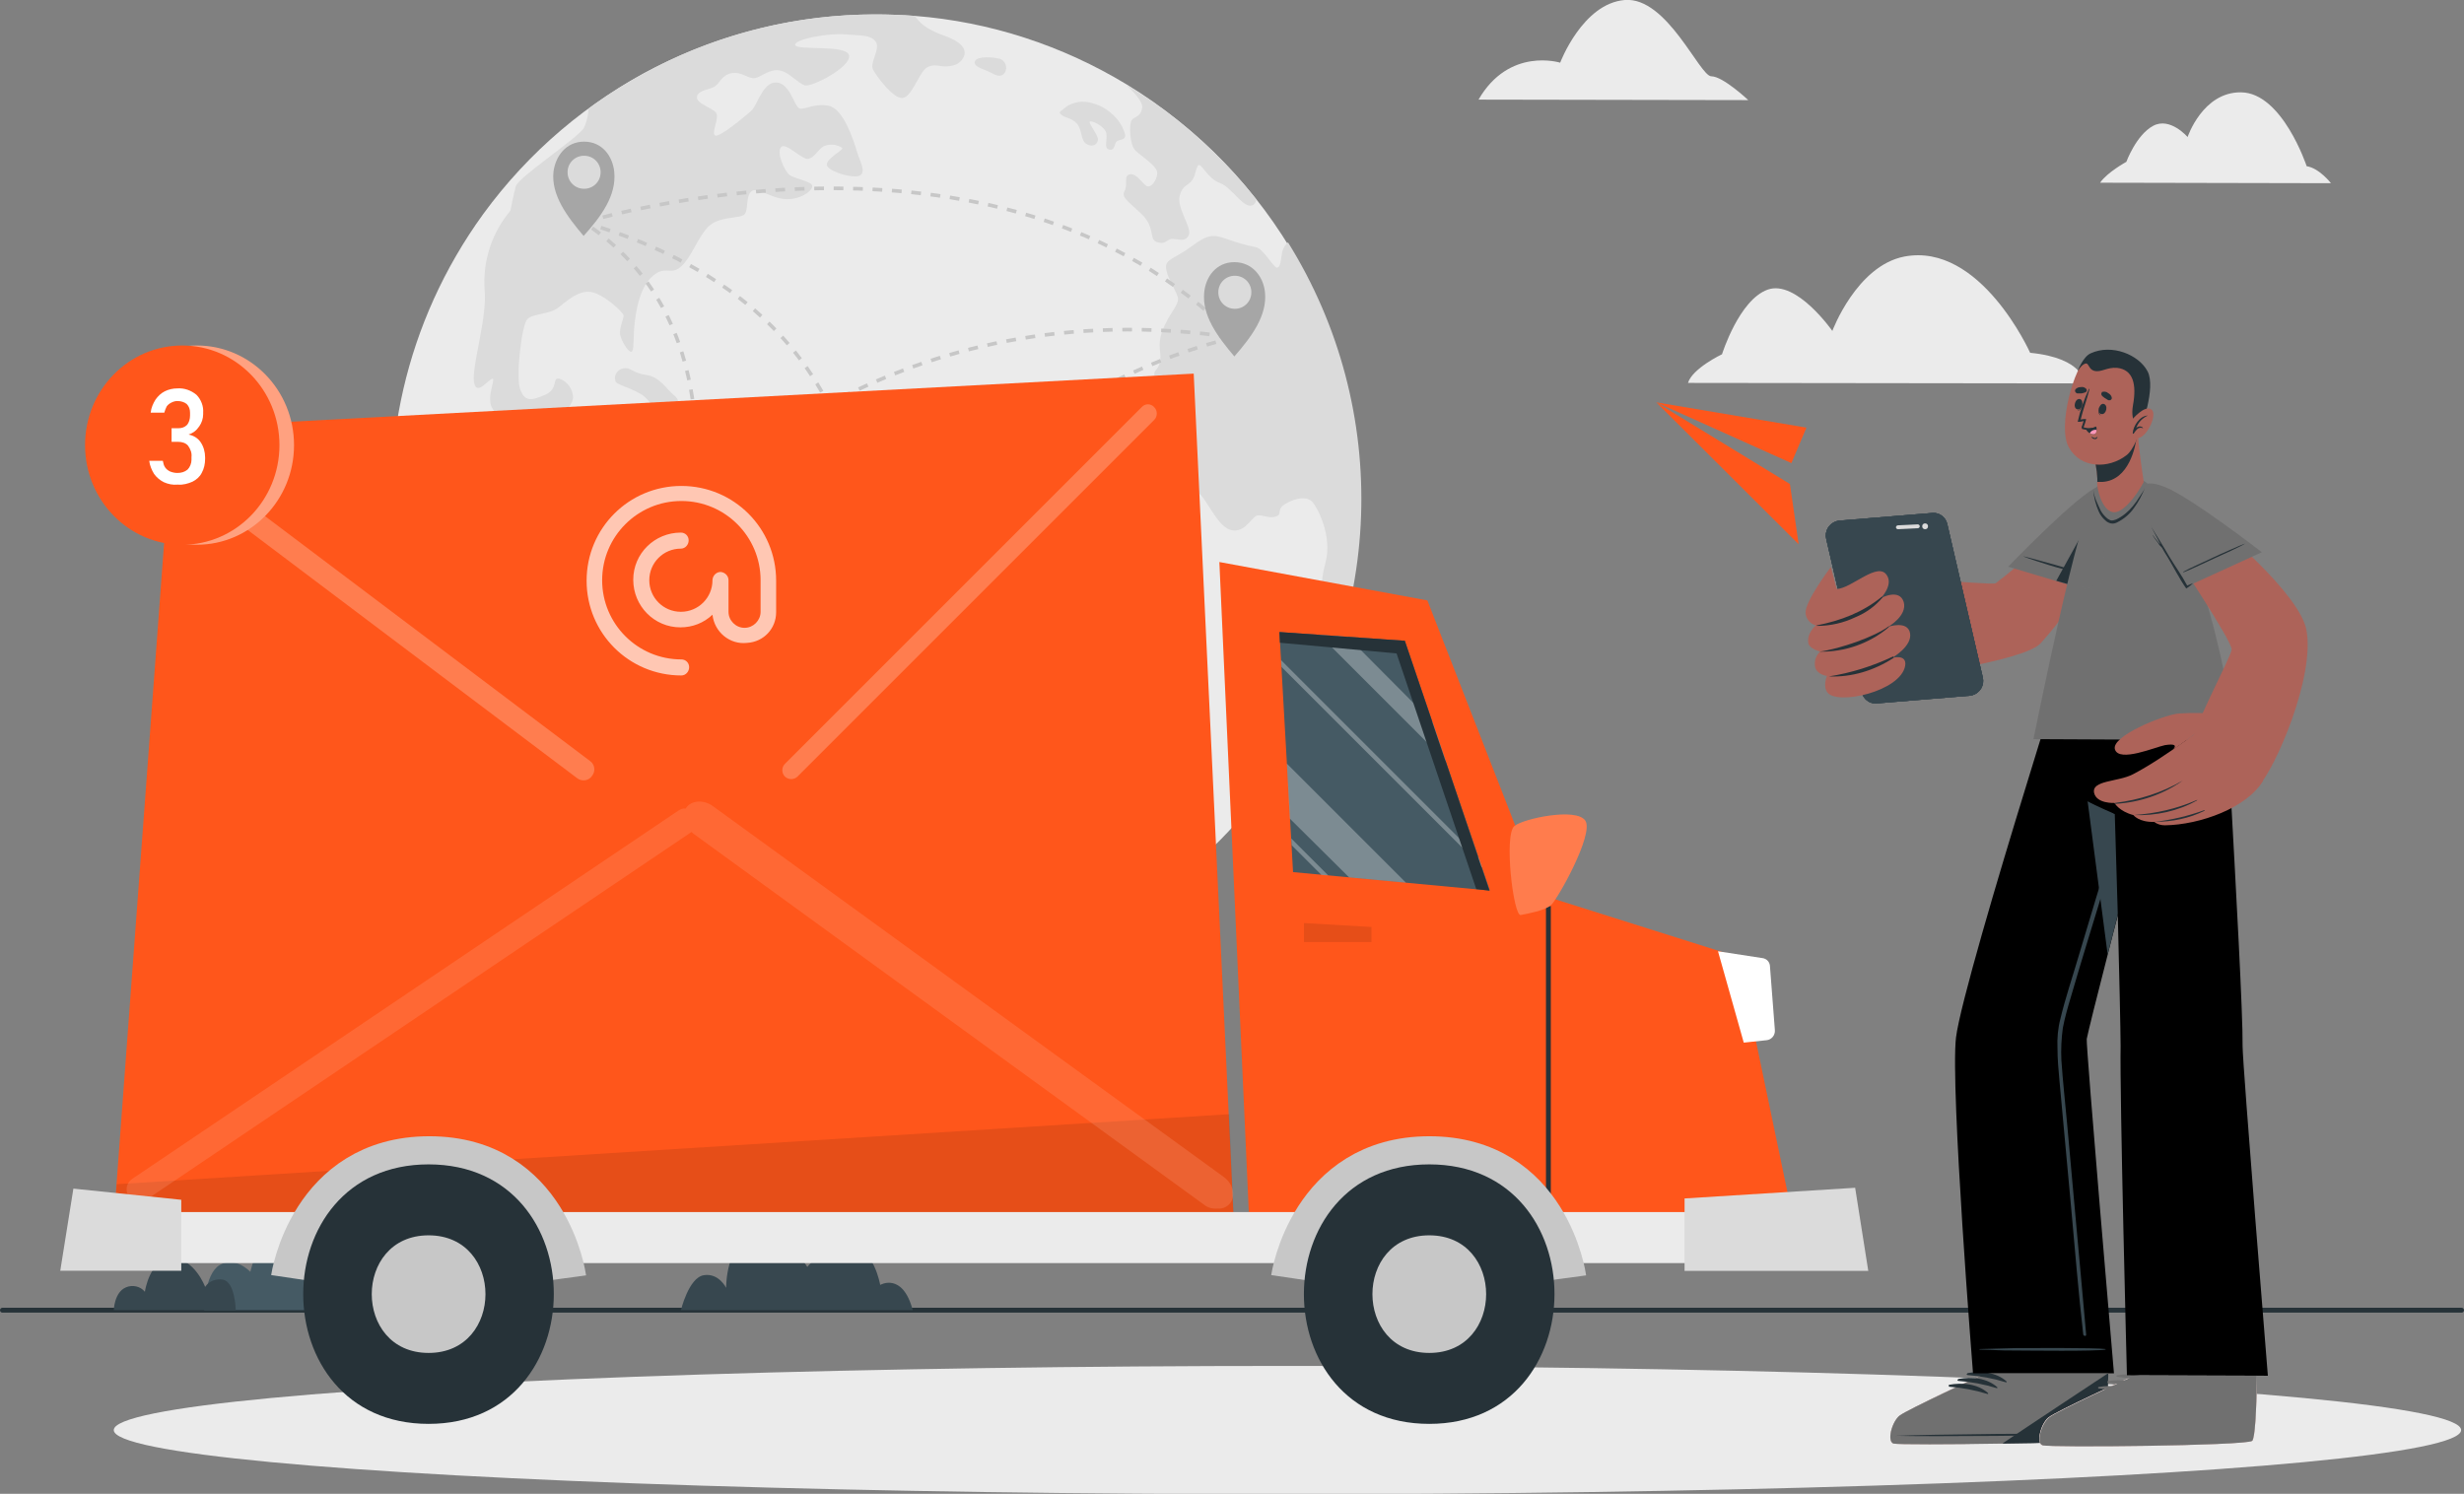 <?xml version="1.0" encoding="utf-8"?>
<!-- Generator: Adobe Illustrator 25.0.0, SVG Export Plug-In . SVG Version: 6.00 Build 0)  -->
<svg version="1.1" id="Layer_1" xmlns="http://www.w3.org/2000/svg" xmlns:xlink="http://www.w3.org/1999/xlink" x="0px" y="0px"
	 viewBox="0 0 507 307.4" style="enable-background:new 0 0 507 307.4;" xml:space="preserve">
<rect x="0" y="0" width="507" height="307.4" fill="#808080" stroke="none"/>
<style type="text/css">
	.st0{fill:#EBEBEB;}
	.st1{fill:#DBDBDB;}
	.st2{fill:none;stroke:#C7C7C7;stroke-width:0.75;stroke-miterlimit:10;stroke-dasharray:2;}
	.st3{fill:#A6A6A6;}
	.st4{fill:#FFC727;}
	.st5{fill:none;stroke:#263238;stroke-linecap:round;stroke-linejoin:round;}
	.st6{fill:#455A64;}
	.st7{fill:#37474F;}
	.st8{fill:#FF561B;}
	.st9{opacity:0.3;}
	.st10{fill:#FFFFFF;}
	.st11{fill:#263238;}
	.st12{fill:none;stroke:#263238;stroke-miterlimit:10;}
	.st13{fill:#FF7C4E;}
	.st14{opacity:0.1;fill:#FF7C4E;enable-background:new    ;}
	.st15{opacity:0.1;enable-background:new    ;}
	.st16{fill:none;stroke:#C7C7C7;stroke-width:10;stroke-miterlimit:10;}
	.st17{fill:#C7C7C7;}
	.st18{fill:#AD6359;}
	.st19{fill:#707070;}
	.st20{opacity:0.1;fill:#707070;enable-background:new    ;}
	.st21{fill:#FF98B9;}
	.st22{opacity:0.52;fill:#FFA180;enable-background:new    ;}
	.st23{fill:#FFA180;}
	.st24{fill:#FFC7B3;}
	.st25{opacity:0.25;fill:#FFA180;enable-background:new    ;}
</style>
<g id="contact_graphic" transform="translate(10358.5 -249)">
	<g id="Group_1347" transform="translate(-10358 249)">
		<g id="Background_Complete" transform="translate(79.915 0)">
			<g id="Group_1285" transform="translate(122.212)">
				<path id="Path_52951" class="st0" d="M64.5,64.3L0,64.2c0,0,3.2-4.2,6.8-4.7c0,0,6.9-20.5,18.4-20.6c10.7-0.1,15,12.6,15,12.6
					s5-5.7,9.7-3.1s7.4,10.1,7.4,10.1S62.6,61.4,64.5,64.3z"/>
				<path id="Path_52952" class="st0" d="M144.7,78.8l81.6,0.1c0,0,0-5.2-11.2-6.3c0,0-10.2-22.8-25.9-19.8
					c-9.8,1.9-14.8,15.3-14.8,15.3s-7.4-10.6-13.3-8.5s-9.4,13.3-9.4,13.3S145.6,75.8,144.7,78.8z"/>
				<path id="Path_52953" class="st0" d="M101.6,20.5l55.5,0.1c0,0-5.2-4.9-7.6-4.9S140.4-0.7,131.7,0s-13.3,12.9-13.3,12.9
					S107.9,9.6,101.6,20.5z"/>
				<path id="Path_52954" class="st0" d="M229.5,37.6l47.5,0.1c0,0-2.4-3.1-5-3.5c0,0-5-15.1-13.5-15.2c-7.9-0.1-11,9.2-11,9.2
					s-3.6-4.2-7.1-2.3s-5.5,7.4-5.5,7.4S230.9,35.5,229.5,37.6z"/>
			</g>
			<g id="Group_1290" transform="translate(0 2.969)">
				<path id="Path_52955" class="st0" d="M199.5,99.7c0,21.1-6.6,41.6-19,58.6l0,0c-32.4,44.6-94.8,54.4-139.3,22
					S-13.3,85.7,19,41.1C37.8,15.3,67.8,0,99.7,0c2.7,0,5.4,0.1,8.1,0.3c15.5,1.2,30.4,6.1,43.6,14.1
					C181.3,32.6,199.5,64.9,199.5,99.7L199.5,99.7z"/>
				<g id="Group_1286" transform="translate(17.003)">
					<path id="Path_52956" class="st1" d="M104.3,146.8c-1.3,3.4,0.8,3.5,1,4.9s0,4.1-4.1,8.1S90.4,163,89,164.7s-3.8,8.8-7.1,11.2
						s-3.9,1-8.7,2s-8.4,7.1-9.8,10.1s0.3,7.8-3.1,8s-4.9-7.1-8-11s-4.1-7.4-5-12s0.6-14.2,0-18s-10.6-10.5-14.2-15.1
						s-8.7-13.8-8.4-16.9c0.4-3,1.9-5.7,4.2-7.7c1.7-1.3,1-2,1.3-3.1s1.7-1.4,2-2.8s-0.8-5.6-2.2-6.3s-2.4,1.7-3.2,1.3
						s-3.4-3.4-4.3-3.6s-0.7,1.8-2.1-0.8s-2.1-9.4-3.2-10.5s-2,2-4.6,0S8.7,83.5,7.6,83S5,83.1,3.8,80.9s1-6.3,0-5.9
						s-3.2,3.6-3.7,0.6s2.8-13.4,2.2-19c-0.4-5.9,1.5-11.7,5.3-16.2c0,0,0.6-3.1,1.1-5s12.6-9.8,14-12c0.6-1.2,0.9-2.6,1-4
						C40.8,6.7,61.5,0,82.7,0c2.7,0,5.4,0.1,8.1,0.3c0.1,0.1,0.2,0.3,0.3,0.4c1.2,1.5,2.5,2.5,6.1,3.8s4.4,3,3.6,4.4s-2,1.7-3.4,1.8
						s-2.7-0.7-4.2,0.3s-3,6-4.9,6.2s-5.4-4.5-6.1-5.9s1.7-4.4,0.5-5.8s-3.1-1.1-6.3-1.4S65.9,5.1,66.2,6.3S77,6.1,77.3,8.5
						s-7.7,6.5-9.1,6.1s-3.3-2.8-5.3-3.1s-3.7,1.4-5,1.6s-2.8-1.4-4.8-1s-2.4,2-3.4,2.7s-3.4,0.7-3.7,2.1s3.1,2.3,3.9,3.3
						s-1,4.1-0.2,4.7s6.1-3.9,7.4-5s2.4-6,5.2-5.9s3.7,4.8,4.7,5.3s3-1.1,6.1-0.5s5.2,7.4,5.8,9.4s1.9,4.1,0.7,4.9s-6.1-0.6-6.8-1.9
						s3.4-3.3,3.1-3.7c-1.1-0.8-2.6-0.9-3.8-0.4c-1.2,0.7-1.8,2.2-3.1,2.6s-4.7-3.5-5.7-2.4S64,32.2,65,33s4.4,1.3,4.7,2.2
						s-2.3,3-5.5,2.8s-5.8-2.6-7-1.6s-0.6,3.7-1.4,4.7s-5.4,0.3-7.6,2.7s-3.3,6.1-5.5,8.1s-3.3-0.6-6.2,2.3s-3.4,9.3-3.5,11.5
						s0,4-0.7,3.7s-1.8-2.2-2.1-3.4s0.7-3.3,0.7-4s-4.3-4.6-6.8-4.9s-4.7,1.7-6.6,3.2s-5.2,1.2-6.4,2.4S8.7,74.6,9.6,77.1
						s2.1,2.5,5.1,1.2s1.3-3.8,3.1-3.3c1.6,0.6,2.7,2.2,2.7,3.9c0,1.5-3.5,5-3.1,6.1s3.5-0.2,5,0.3s2.2,1.4,1.8,5.2
						c-0.5,3.8-0.2,6.8,2,8.1s3.5-1.8,4.5-1.4s2.4,2.7,3.8,2.5s0.7-1.4,3.4-2.2s1.7-1.4,2.2-3.1s2.2-3.1,4.1-2.2s0.6,2.1,0.7,3.5
						s3.4,1.5,5.9,2.4s3.9,0,8.9,1.7s5.3,6.7,7.4,7.5s9.1-0.6,14.1,3.1s3.6,10.3,6.1,12.3s11.9,4.6,15.5,5.3
						c3.6,0.7,4.2-1.8,7.1-1.1s4.6,1.5,5.6,5.6C116.4,136,105.5,143.5,104.3,146.8z"/>
					<path id="Path_52957" class="st1" d="M29.2,75.4c0.1,0.8,2.4,1.1,5.2,2.7s3.8,6.2,5.3,6.1s1-2.2,1.6-2.8s1.5-1.8,0-3
						s-2.9-3.8-5.7-4.2s-3.2-1.5-4.4-1.4c-1.2,0-2.1,1-2.1,2.1C29.2,75.1,29.2,75.3,29.2,75.4z"/>
					<path id="Path_52958" class="st1" d="M44.6,83.2c-0.4,1.1,0,2,3,2.7s5.8-0.7,4.8-1.4s-2.3-0.3-1.8-1.4s0.4-2.5-2.1-2.2
						S44.9,82.2,44.6,83.2z"/>
					<path id="Path_52959" class="st1" d="M55,83.5c-1,0.1-1.6,1.9-0.6,3s1,0.9,2.2,0s3.1-1.4,2.6-2.3S56,83.4,55,83.5z"/>
					<path id="Path_52960" class="st1" d="M63.1,87.3c0.5-1.4,2.8,0,3.8,1.5s0.6,3.6,0,5.2s-0.9,3.4-2.2,2.7s0.1-3-0.1-4.3
						S62.7,88.5,63.1,87.3z"/>
					<path id="Path_52961" class="st1" d="M103.2,9.6c-0.5,1.2,1.8,1.6,3.1,2.3s2.3,1.2,3.1,0c0.5-1,0.1-2.2-0.9-2.7
						c-0.1-0.1-0.2-0.1-0.4-0.1C107.1,8.8,103.7,8.5,103.2,9.6z"/>
					<path id="Path_52962" class="st1" d="M120.8,20.5c0.9,0.9,2.3,0.7,3.4,2s0.7,3.5,2,4.2s2.2,0,2.3-0.9s-1.9-3.3-1.7-3.7
						s2.7,0.7,3.3,2s-0.6,3.4,0.7,3.7s1-1.3,1.6-1.7s1.8-0.2,1.7-1.3c-0.4-1.7-1.4-3.2-2.8-4.4c-1.2-1.1-2.6-1.8-4.2-2.2
						c-1.7-0.5-3.5-0.2-5,0.7C121,19.9,120.3,20,120.8,20.5z"/>
					<path id="Path_52963" class="st1" d="M161.1,38.1c-0.1,0.4-0.2,0.7-0.5,1c-2,1.4-4.3-3.4-7-4.4s-3.9-4.4-4.5-3.6
						s-0.4,1.8-1.2,3s-2,0.9-2.6,3.3s2.6,6.6,1.9,8s-1.7,0.9-3.2,0.8s-1.2,1.2-3.2,0.7s-0.3-3-3.4-5.9s-4.1-3.4-3.4-4.7
						s-0.3-3.2,1.1-3.4s2.5,1.9,3.4,2.4s2.1-1.1,2.2-2.6s-3.3-3.5-4.5-4.7s-1.3-5.4-0.8-6.2s1.9-0.6,2.2-2.6
						c0.2-1.2-1.7-3.2-3.3-4.7C144.7,20.7,153.7,28.7,161.1,38.1z"/>
					<path id="Path_52964" class="st1" d="M175,121.6c0.3-3-1.2-3.2,0.3-8.7s-1.6-11.4-2.7-12.6s-3.5-0.8-5.5,0.4s-0.6,2.1-1.9,2.6
						s-2.6-0.3-3.8-0.2s-2.3,3.2-4.9,3.1s-4.3-3.8-6.2-6.5s-6-4.3-7.3-7.6s1.2-8.3,0.7-12.1s-3.1-3-3.5-5.1s0.4-1.1,1-3.2
						s-0.7-3.2,0.6-6.7c1.3-3.5,3.6-5.3,3.1-6.9s-2.3-4.2-2.4-6s1.8-1.8,5.3-4.4s4.5-2.4,7.2-1.5c1.9,0.7,3.9,1.3,6,1.7
						c1.6,0.3,3.7,4.4,4.4,4.2s0.7-1.4,1-3.2c0.2-0.8,0.6-1.5,1.2-2c21.5,34.5,19.9,78.5-3.9,111.4
						C172.9,143.9,174.8,124.5,175,121.6z"/>
				</g>
				<g id="Group_1289" transform="translate(33.47 26.179)">
					<g id="Group_1287" transform="translate(6.296 9.633)">
						<path id="Path_52965" class="st2" d="M0,7c0,0,84.9-26.6,133.9,23.7"/>
						<path id="Path_52966" class="st2" d="M22.7,67.3C21.9,64,30,26.8,0,7"/>
						<path id="Path_52967" class="st2" d="M23.8,63.9c0,0,39.6-43.8,110-33.2"/>
						<path id="Path_52968" class="st2" d="M56.7,80.4C56.7,80.4,66,26.1,0,7"/>
						<path id="Path_52969" class="st2" d="M133.9,30.7c0,0-78.3,14.7-90.9,103.1"/>
						<path id="Path_52970" class="st2" d="M22.7,67.3c0,0,30.4,29.8,20.2,66.5"/>
					</g>
					<g id="Group_1288">
						<path id="Path_52971" class="st3" d="M12.5,6.2C12.2,3.1,10.1,0,6.3,0S0.4,3.1,0,6.2c-0.5,4.8,2.8,9.2,6.2,13.2
							C9.8,15.4,13,11.1,12.5,6.2z M6.3,9.7c-1.9,0-3.4-1.5-3.4-3.4c0-1.9,1.5-3.4,3.4-3.4c1.9,0,3.4,1.5,3.4,3.4
							C9.7,8.2,8.2,9.7,6.3,9.7C6.3,9.7,6.3,9.7,6.3,9.7z"/>
						<path id="Path_52972" class="st4" d="M68.1,79.3c-0.3-3.1-2.5-6.2-6.3-6.2s-5.9,3.1-6.2,6.2c-0.5,4.8,2.8,9.2,6.2,13.2
							C65.3,88.4,68.6,84.1,68.1,79.3z M61.8,82.7c-1.9,0-3.4-1.5-3.4-3.4c0-1.9,1.5-3.4,3.4-3.4c1.9,0,3.4,1.5,3.4,3.4
							C65.3,81.2,63.7,82.7,61.8,82.7C61.8,82.7,61.8,82.7,61.8,82.7L61.8,82.7z"/>
						<path id="Path_52973" class="st3" d="M34.2,65.7c-0.3-3.1-2.5-6.2-6.3-6.2s-5.9,3.1-6.2,6.2c-0.5,4.8,2.8,9.2,6.2,13.2
							C31.4,74.9,34.7,70.5,34.2,65.7z M28,69.2c-1.9,0-3.4-1.5-3.4-3.4s1.5-3.4,3.4-3.4c1.9,0,3.4,1.5,3.4,3.4
							C31.4,67.6,29.9,69.2,28,69.2C28,69.2,28,69.2,28,69.2L28,69.2z"/>
						<path id="Path_52974" class="st3" d="M146.4,31c-0.3-3.1-2.5-6.2-6.3-6.2s-5.9,3.1-6.2,6.2c-0.5,4.8,2.8,9.2,6.2,13.2
							C143.6,40.2,146.9,35.8,146.4,31z M140.2,34.4c-1.9,0-3.4-1.5-3.4-3.4c0-1.9,1.5-3.4,3.4-3.4c1.9,0,3.4,1.5,3.4,3.4
							C143.6,32.9,142.1,34.4,140.2,34.4C140.2,34.4,140.2,34.4,140.2,34.4L140.2,34.4z"/>
						<path id="Path_52975" class="st4" d="M55.5,135.3c-0.3-3.1-2.5-6.2-6.3-6.2s-5.9,3.1-6.2,6.2c-0.5,4.8,2.8,9.2,6.2,13.2
							C52.7,144.5,56,140.1,55.5,135.3z M49.2,138.8c-1.9,0-3.4-1.5-3.4-3.4c0-1.9,1.5-3.4,3.4-3.4c1.9,0,3.4,1.5,3.4,3.4
							C52.7,137.2,51.1,138.8,49.2,138.8C49.2,138.8,49.2,138.8,49.2,138.8z"/>
					</g>
				</g>
			</g>
			<circle id="Ellipse_643" class="st1" cx="317" cy="108.8" r="1.1"/>
		</g>
		<g id="Shadow" transform="translate(22.91 281.089)">
			<ellipse id="Ellipse_644" class="st0" cx="241.5" cy="13.2" rx="241.5" ry="13.2"/>
		</g>
		<g id="Floor" transform="translate(0 269.621)">
			<line id="Line_107" class="st5" x1="0" y1="0" x2="506" y2="0"/>
		</g>
		<g id="Plants" transform="translate(22.91 250.52)">
			<g id="Group_1291">
				<path id="Path_52976" class="st6" d="M63.9,19.1c0,0-1.4-6.3-4.1-7.3s-4.4,1.9-4.4,1.9s-0.6-6.1-4.5-7.9s-6.7,1.9-6.7,1.9
					S41.3,0,36,0s-7.9,11.2-7.9,11.2S25,7.9,21.8,9.8s-3.2,9.3-3.2,9.3L63.9,19.1z"/>
				<path id="Path_52977" class="st7" d="M164.4,19.1h-47.7c0,0,1.6-6.7,4.7-7.2s4.6,2.6,4.6,2.6s-0.1-9.4,5.8-11s10.9,6.7,10.9,6.7
					s3.7-4.7,8.7-4.4s6.3,8.1,6.3,8.1S162.3,11.2,164.4,19.1z"/>
				<path id="Path_52978" class="st7" d="M25.1,19.1H0c0,0,0.1-3.7,2.5-4.7c1.4-0.6,3-0.2,3.9,0.9c0,0,1-6.9,5.6-6.9
					s6.8,5.9,6.8,5.9c0.8-1.2,2.2-1.7,3.6-1.5C25,13.2,25.1,19.1,25.1,19.1z"/>
			</g>
		</g>
		<g id="Truck" transform="translate(21.621 76.885)">
			<g id="Group_1295" transform="translate(228.78 38.772)">
				<path id="Path_52979" class="st8" d="M0,0l6.2,136.9h112.2l-11.6-55.6L69.4,69.5c-2-0.7-3.5-2.2-4.2-4.2L42.8,7.9L0,0z"/>
				<g id="Group_1293" transform="translate(12.36 14.41)">
					<path id="Path_52980" class="st6" d="M0,0l2.8,49.4l40.5,3.8L25.8,1.8L0,0z"/>
					<g id="Group_1292" transform="translate(0.331 0.58)" class="st9">
						<path id="Path_52981" class="st10" d="M1.2,26.5l0.6,11.3L14,49.9L25.7,51L1.2,26.5z"/>
						<path id="Path_52982" class="st10" d="M7.9,0l26,26l-2.7-8L13.7,0.4L7.9,0z"/>
						<path id="Path_52983" class="st10" d="M0,5.2l0.1,1.4l41.3,41.3l-0.7-2L0,5.2z"/>
						<path id="Path_52984" class="st10" d="M2.1,41.9l0.1,1.4l6.1,6.1l1.4,0.1L2.1,41.9z"/>
					</g>
					<path id="Path_52985" class="st11" d="M0,0l25.8,1.8l17.4,51.4l-2.7-0.3L24.1,4.4l-24-2.2L0,0z"/>
				</g>
				<line id="Line_108" class="st12" x1="67.7" y1="70.8" x2="67.7" y2="134.8"/>
				<path id="Path_52986" class="st10" d="M111.7,81.5l-9.1-1.4l5.3,18.8l4.7-0.5c1-0.1,1.8-1,1.7-2.1l-1-13
					C113.3,82.3,112.6,81.6,111.7,81.5z"/>
				<g id="Group_1294" transform="translate(59.706 51.939)">
					<path id="Path_52987" class="st13" d="M1,2.4C-1.2,4.2,0.8,21,2.3,20.7s4.9-0.9,6.2-2s8.9-14.6,7.1-17.4S2.7,0.9,1,2.4z"/>
					<path id="Path_52988" class="st14" d="M1,2.4C-1.2,4.2,0.8,21,2.3,20.7s4.9-0.9,6.2-2s8.9-14.6,7.1-17.4S2.7,0.9,1,2.4z"/>
				</g>
				<path id="Path_52989" class="st15" d="M31.3,78.2H17.4v-3.9l13.9,0.8V78.2z"/>
			</g>
			<path id="Path_52990" class="st8" d="M231.8,175.6H1.2L13.4,11.2L223.5,0L231.8,175.6z"/>
			<path id="Path_52991" class="st15" d="M231.8,175.6H1.2l0.7-8.8l228.9-14.4L231.8,175.6z"/>
			<g id="Group_1300" transform="translate(0 161.941)">
				<path id="Path_52992" class="st0" d="M0,21.1h352.3V10.6H0V21.1z"/>
				<path id="Path_52993" class="st1" d="M359.6,5.6l-35.1,2.2l0,0v14.9h37.8L359.6,5.6z"/>
				<g id="Group_1297" transform="translate(38.619)">
					<path id="Path_52995" class="st16" d="M54.9,24.3c0,0-3.3-24.3-27.3-24.3S0,24.3,0,24.3"/>
					<g id="Group_1296" transform="translate(1.652 0.788)">
						<path id="Path_52996" class="st11" d="M25.8,0c-34.4,0-34.4,53.4,0,53.4C60.1,53.4,60.2,0,25.8,0z"/>
						<path id="Path_52997" class="st17" d="M25.8,14.6c-15.6,0-15.6,24.2,0,24.2C41.4,38.8,41.4,14.6,25.8,14.6z"/>
					</g>
				</g>
				<g id="Group_1299" transform="translate(244.392)">
					<path id="Path_52998" class="st16" d="M54.9,24.3c0,0-3.3-24.3-27.3-24.3S0,24.3,0,24.3"/>
					<g id="Group_1298" transform="translate(1.781 0.788)">
						<path id="Path_52999" class="st11" d="M25.8,0c-34.4,0-34.4,53.4,0,53.4C60.1,53.4,60.2,0,25.8,0z"/>
						<path id="Path_53000" class="st17" d="M25.8,14.6c-15.6,0-15.6,24.2,0,24.2C41.4,38.8,41.4,14.6,25.8,14.6z"/>
					</g>
				</g>
			</g>
		</g>
		<g id="Character" transform="translate(371.017 72.006)">
			<g id="Group_1317" transform="translate(17.487 68.599)">
				<g id="Group_1308">
					<g id="Group_1304" transform="translate(0 115.843)">
						<path id="Path_53001" class="st18" d="M0.6,40.6C2,41,42.3,40.5,43.8,39.5c0.6-0.4,0.8-6.2,1-13.3c0-0.1,0-0.1,0-0.2
							c0-1.5,0-3,0-4.5c0-0.2,0-0.4,0-0.6L42.8,0L15.9,0.3l2.7,20.7l0,0.8l0.2,4.3l0,0.4c0,0-15.3,7.1-16.9,8.4S-0.8,40.1,0.6,40.6z
							"/>
						<path id="Path_53002" class="st0" d="M0.6,40.6C2,41,42.3,40.5,43.8,39.5c0.6-0.4,0.8-6.2,1-13.3c0-0.1,0-0.1,0-0.2
							c0-1.5,0-3,0-4.5c0-0.2,0-0.4,0-0.6l-26.2,0.1l0,0.8l0.2,4.3l0,0.4c0,0-15.3,7.1-16.9,8.4S-0.8,40.1,0.6,40.6z"/>
						<g id="Group_1303" transform="translate(0 25.921)">
							<path id="Path_53003" class="st19" d="M0.6,14.7c0.7,0.2,11.7,0.2,22.3,0c2.1,0,4.3-0.1,6.3-0.1c7.6-0.2,13.9-0.5,14.5-0.9
								c0.6-0.4,0.8-6.1,1-13c0-0.1,0-0.2,0-0.3c0-0.1,0-0.2,0-0.2h0l-25.9,0l0,0.4c0,0-15.3,7.1-16.9,8.3S-0.8,14.2,0.6,14.7z"/>
							<g id="Group_1302" transform="translate(0.96)">
								<g id="Group_1301">
									<path id="Path_53004" class="st11" d="M0.1,13.1c6.8-0.3,34.1-0.6,40.9-0.4c0.1,0,0.1,0,0,0c-6.7,0.4-34.1,0.6-40.9,0.4
										C0,13.2,0,13.1,0.1,13.1z"/>
									<path id="Path_53005" class="st11" d="M14.9,0.2c2.7-0.5,5.9-0.2,8,1.7c0.1,0.1,0,0.2-0.1,0.2c-2.6-0.8-5.2-1.3-7.9-1.5
										c-0.1,0-0.2-0.1-0.2-0.2C14.8,0.3,14.9,0.2,14.9,0.2z"/>
									<path id="Path_53006" class="st11" d="M13,1.4c2.7-0.5,5.9-0.2,8,1.7c0.1,0.1,0,0.2-0.1,0.2c-2.6-0.8-5.2-1.3-7.9-1.5
										c-0.1,0-0.2-0.1-0.2-0.2C12.9,1.5,13,1.4,13,1.4z"/>
									<path id="Path_53007" class="st11" d="M11.1,2.6c2.7-0.5,5.9-0.2,8,1.7c0.1,0.1,0,0.2-0.1,0.2c-2.6-0.8-5.2-1.3-7.9-1.5
										C11,2.9,11,2.8,11,2.7C11,2.7,11.1,2.6,11.1,2.6z"/>
								</g>
							</g>
							<path id="Path_53008" class="st11" d="M23,14.7c2.1,0,4.3-0.1,6.3-0.1c7.6-0.2,13.9-0.5,14.5-0.9c0.6-0.4,0.8-6.1,1-13
								c0-0.1,0-0.2,0-0.3c0-0.1,0-0.2,0-0.2h0C41.2,2.6,28.6,10.9,23,14.7z"/>
						</g>
					</g>
					<g id="Group_1307" transform="translate(13.269)">
						<path id="Path_53009" d="M3.7,142h29c0,0-5.8-67.6-5.6-68.8c0.3-1.5,2-8.4,4.3-17.3c0.7-2.8,1.5-5.8,2.3-8.9
							c2.2-8.4,4.5-17.6,6.6-25.6C43.3,9.3,45.7,0,45.7,0H21.2c0,0-2.9,9.1-6.5,20.9C8.8,40,1,66.4,0.2,72.9
							C-1,83.2,3.7,142,3.7,142z"/>
						<g id="Group_1306" transform="translate(4.981 6.147)">
							<g id="Group_1305" transform="translate(0 130.665)">
								<path id="Path_53010" class="st7" d="M0.1,0.2C4.5,0.1,3.2,0.1,7.6,0C9.8,0,24-0.1,26,0.2c0,0,0,0,0,0.1c0,0,0,0,0,0
									C24,0.7,9.8,0.5,7.6,0.5c-4.4,0-3.2-0.1-7.6-0.2C0,0.3,0,0.3,0.1,0.2C0,0.2,0,0.2,0.1,0.2z"/>
							</g>
							<path id="Path_53011" class="st7" d="M16.7,62.9c1-4.2,2.4-8.3,3.6-12.4c2.5-8.4,5-16.7,7.6-25c1.3-4.2,2.5-8.3,3.8-12.5
								c0.6-2.1,1.3-4.2,2-6.3c0.6-2.1,1.4-4.1,2-6.2c0.2-0.8,0.4-0.4,0.1,0.7c-0.6,2.2-1.2,4.3-1.8,6.5c-1.2,4.3-2.5,8.5-3.8,12.8
								c-2.5,8.5-5,17-7.6,25.4c-1.3,4.3-2.6,8.5-3.8,12.7c-0.6,2-1.2,4.1-1.6,6.2c-0.3,2.2-0.4,4.4-0.3,6.6
								c0.3,4.4,0.8,8.9,1.2,13.3s0.8,8.9,1.2,13.3c0.8,8.8,1.6,17.6,2.4,26.5c0.1,1.1,0.2,2.2,0.3,3.4c0,0.4-0.5,0.3-0.6,0
								c-1-8.7-1.7-17.5-2.5-26.2c-0.8-8.7-1.6-17.4-2.4-26.1c-0.2-2.2-0.4-4.4-0.4-6.6C16,66.9,16.2,64.8,16.7,62.9z"/>
						</g>
						<path id="Path_53012" class="st7" d="M24.1,0c1.7,13.2,5,37.9,7.3,55.8C36.9,34.1,45.8,0,45.8,0H24.1z"/>
					</g>
				</g>
				<g id="Group_1316" transform="translate(30.689)">
					<g id="Group_1312" transform="translate(0 116.391)">
						<path id="Path_53013" class="st18" d="M0.6,40.4c1.4,0.5,41.6,0.1,43.1-0.9c0.6-0.4,0.9-6.2,1-13.3V26c0-1.5,0.1-3,0.1-4.5
							c0-0.2,0-0.4,0-0.6C45,10.6,44.2,0,44.2,0L17.9,0.2l0.7,20.7l0,0.8l0.1,4.3l0,0.4c0,0-15.3,7-16.9,8.3S-0.8,40,0.6,40.4z"/>
						<path id="Path_53014" class="st0" d="M0.6,40.4c1.4,0.5,41.6,0.1,43.1-0.9c0.6-0.4,0.9-6.2,1-13.3V26c0-1.5,0.1-3,0.1-4.5
							c0-0.2,0-0.4,0-0.6l-26.2,0l0,0.8l0.1,4.3l0,0.4c0,0-15.3,7-16.9,8.3S-0.8,40,0.6,40.4z"/>
						<g id="Group_1311" transform="translate(0 25.824)">
							<path id="Path_53015" class="st19" d="M0.6,14.6c1.4,0.5,41.6,0.1,43.1-0.9c0.6-0.4,0.9-6.2,1-13.3V0.2l-25.9,0l0,0.4
								c0,0-15.3,7-16.9,8.3S-0.8,14.2,0.6,14.6z"/>
							<g id="Group_1310" transform="translate(0.959)">
								<g id="Group_1309">
									<path id="Path_53016" class="st19" d="M0.1,13c6.8-0.2,34.1-0.5,40.9-0.2c0.1,0,0.1,0,0,0c-6.7,0.4-34.1,0.4-40.9,0.3
										C0,13.2,0,13,0.1,13z"/>
									<path id="Path_53017" class="st19" d="M15,0.2c2.7-0.5,5.9-0.1,8,1.7c0.1,0.1,0,0.2-0.1,0.2c-2.6-0.8-5.2-1.3-7.9-1.6
										c-0.1,0-0.2-0.1-0.2-0.2C14.9,0.3,14.9,0.2,15,0.2z"/>
									<path id="Path_53018" class="st19" d="M13.1,1.4c2.7-0.5,5.9-0.1,8,1.7c0.1,0.1,0,0.2-0.1,0.2c-2.6-0.8-5.2-1.3-7.9-1.6
										c-0.1,0-0.2-0.1-0.1-0.2C13,1.5,13,1.4,13.1,1.4z"/>
									<path id="Path_53019" class="st19" d="M11.2,2.6c2.7-0.5,5.9-0.1,8,1.7c0.1,0.1,0,0.2-0.1,0.2c-2.6-0.8-5.2-1.3-7.9-1.6
										c-0.1,0-0.2-0.1-0.1-0.2C11,2.6,11.1,2.6,11.2,2.6z"/>
								</g>
							</g>
						</g>
					</g>
					<g id="Group_1315" transform="translate(4.349)">
						<path id="Path_53020" d="M0,0c0,0,0.6,11.7,3.3,21c0.2,0.8,0.4,1.5,0.7,2.3c2.5,1,4.8,2.2,7.1,3.6c0,0,0.3,9.4,0.6,20
							c0.3,11.8,0.6,24.9,0.6,27.7c-0.2,10.4,1.3,67.8,1.3,67.8l29,0.1c0,0-5.2-64-5.2-67.8c0.1-6.1-1.4-33.3-2.5-53.1
							C34,9.4,33.4,0,33.4,0L0,0z"/>
						<g id="Group_1314" transform="translate(1.249 4.093)">
							<path id="Path_53021" d="M13.5,133.1c4.4-0.1,3.2-0.1,7.6-0.1c2.2,0,16.4-0.1,18.4,0.3c0,0,0,0,0,0.1c0,0,0,0,0,0
								c-2,0.3-16.3,0.1-18.4,0.1c-4.4-0.1-3.2-0.1-7.6-0.2C13.5,133.3,13.5,133.2,13.5,133.1C13.5,133.2,13.5,133.1,13.5,133.1z"/>
							<path id="Path_53022" d="M30.1,0.1c0.5,16.2,1.1,32.3,1.8,48.5C32.6,64.8,33.6,81,35,97.1c0.8,9,1.5,21.7,2.4,30.7
								c0,0.1-0.1,0.1-0.1,0c-2.1-16-3.3-35.8-4.3-52s-1.7-32.3-2.3-48.4c-0.3-9.1-0.5-18.3-0.8-27.4C29.9,0,30.1,0,30.1,0.1z"/>
							<g id="Group_1313" transform="translate(1.545 18.488)">
								<path id="Path_53023" d="M0.3,0c2.9,1.2,5.6,2.7,8.3,4.3c0,0,0,0.1,0,0.1c0,0-0.1,0-0.1,0C5.7,3.2,2.8,1.9,0.1,0.3
									C0,0.3,0,0.2,0,0.1C0.1,0,0.2,0,0.3,0z"/>
							</g>
							<path id="Path_53024" d="M0.1,4.6C0.4,6,0.7,7.3,1,8.6c0.3,1.3,0.5,2.5,0.8,3.8c0.3,1.2,0.9,2.3,1.8,3.2
								c0.5,0.5,1,0.9,1.6,1.3c0.3,0.2,0.6,0.4,0.9,0.7c0-0.2-0.1-0.4-0.1-0.5c-0.1-0.5-0.2-1-0.3-1.5c-0.2-1.1-0.4-2.3-0.5-3.4
								C4.8,9.8,4.5,7.6,4,5.3c0,0,0-0.1,0.1-0.1c0,0,0.1,0,0.1,0.1l0,0c0.6,2.2,1.2,4.4,1.7,6.6C6,13,6.9,18.3,6.9,18.7
								S7,19.5,7,19.9C7,20.3,7,20.7,7,21.1c0,0.1-0.1,0.1-0.2,0h0c-0.2-0.4-0.3-0.8-0.3-1.2c-0.1-0.4-0.2-0.8-0.3-1.2
								c0-0.1,0-0.3-0.1-0.4c-0.5-0.3-1-0.7-1.5-1.1c-0.5-0.4-1.1-0.8-1.6-1.2c-0.9-0.8-1.6-1.8-1.9-3c-0.3-1.3-0.5-2.5-0.6-3.8
								C0.3,7.7,0.2,6.2,0,4.6C0,4.6,0.1,4.5,0.1,4.6z"/>
						</g>
					</g>
				</g>
			</g>
			<g id="Group_1320" transform="translate(9.227 27.311)">
				<path id="Path_53025" class="st18" d="M54.3,6.9C53,12,47.8,23.6,39.1,33.1c-3.4,3.7-30,7.6-32.8,6.8c-2-0.6-7.7-17.6-5.9-19
					c3.5-2.7,28.5,0.4,29.5-0.2c6.4-4.9,12.3-10.4,17.6-16.4C52-1.1,56.4-1.5,54.3,6.9z"/>
				<g id="Group_1319" transform="translate(32.463)">
					<path id="Path_53026" class="st19" d="M16.1,22.1L0,17.3c0,0,12.8-13.3,17.7-16.1c5.5-3.2,5.9,0.3,4.4,6.2S16.1,22.1,16.1,22.1
						z"/>
					<g id="Group_1318" transform="translate(3.059 15.147)">
						<path id="Path_53027" class="st11" d="M0,0c0.6,0.1,5.6,1.5,6.7,1.8s5.6,1.6,6.7,2.1c0,0,0,0,0,0.1c0,0,0,0,0,0l0,0
							c-1.2-0.2-5.7-1.5-6.8-1.8S0.5,0.3,0,0C0,0.1,0,0,0,0z"/>
					</g>
					<path id="Path_53028" class="st11" d="M9.9,20.2l6.2,1.8c0,0,4.5-8.9,6-14.7c1.1-4.3,1.2-7.3-1-7.4L9.9,20.2z"/>
				</g>
			</g>
			<g id="Group_1323" transform="translate(46.865 26.098)">
				<g id="Group_1322">
					<g id="Group_1321">
						<path id="Path_53029" class="st19" d="M41.8,54.2L0,54C0,54.8,9.1,7.3,13.4,1.6c0.9-1.2,7.3-2.8,10.2-0.1
							C36.3,13.2,41.8,54.7,41.8,54.2z"/>
					</g>
				</g>
				<path id="Path_53030" class="st20" d="M9.3,14.6l5.3,0.4l-0.3,7l-3.7,1l-2.1-1.7L9.3,14.6z"/>
			</g>
			<g id="Group_1325" transform="translate(58.936 17.868)">
				<g id="Group_1324">
					<path id="Path_53031" class="st18" d="M4.2,15.5c2,0.5,4.9-3.3,6.4-6.1c0.1-0.2-0.3-2.2-0.6-4.7C9.8,3.2,9.6,1.6,9.5,0
						C9.5-0.3,0,2.7,0,2.7c0.6,1.9,1,3.9,1.1,5.8c0,0.2,0,0.4,0,0.6c0,0,0,0.1,0,0.1C0.9,10.5,2,15,4.2,15.5z"/>
				</g>
				<path id="Path_53032" class="st11" d="M1.1,9.2c0,0,0,0.1,0,0.1c0.3,0,0.7,0,1,0C7.7,9,9,1.8,9.2,0C7.5,0.3,0,2.7,0,2.7
					c0.6,1.9,1,3.9,1.1,5.9C1.1,8.7,1.1,8.9,1.1,9.2z"/>
			</g>
			<g id="Group_1334" transform="translate(53.369)">
				<g id="Group_1326" transform="translate(0 0.346)">
					<path id="Path_53033" class="st18" d="M16.9,6.1c0.8,3.5-1.6,13.2-4.2,15.2C9,24.2,3.2,24.1,0.8,19.7
						C-1.6,15.5,1.9,2.9,4.7,1.1C8.9-1.6,15.7,0.9,16.9,6.1z"/>
				</g>
				<g id="Group_1332" transform="translate(2.026 7.653)">
					<g id="Group_1327" transform="translate(4.885 3.448)">
						<path id="Path_53034" class="st11" d="M0.2,0.5C0.2,0.5,0.3,0.6,0.2,0.5C0.1,1.3,0,2,0.5,2.4c0,0,0,0,0,0
							C-0.2,2.2,0,1.1,0.2,0.5z"/>
						<path id="Path_53035" class="st11" d="M1,0c1.1,0.2,0.6,2.3-0.4,2.1C-0.4,2,0.1-0.1,1,0z"/>
					</g>
					<g id="Group_1328" transform="translate(0 2.473)">
						<path id="Path_53036" class="st11" d="M1.6,0.8C1.6,0.8,1.5,0.9,1.6,0.8C1.4,1.6,1.1,2.3,0.5,2.4c0,0,0,0,0,0
							C1.2,2.5,1.6,1.5,1.6,0.8z"/>
						<path id="Path_53037" class="st11" d="M1.1,0c-1-0.3-1.6,1.8-0.6,2.1C1.5,2.4,2,0.3,1.1,0z"/>
					</g>
					<path id="Path_53038" class="st11" d="M6.9,2.7C6.6,2.5,6.4,2.4,6.1,2.2C5.9,2,5.6,1.9,5.5,1.6C5.4,1.4,5.5,1.2,5.6,1
						C6,0.9,6.5,0.9,6.8,1.2c0.4,0.2,0.7,0.5,0.8,0.9c0.1,0.3-0.1,0.5-0.3,0.6C7.2,2.7,7,2.7,6.9,2.7z"/>
					<path id="Path_53039" class="st11" d="M0.5,1.3c0.3,0,0.6,0,0.9,0C1.7,1.2,2,1.2,2.3,1c0.2-0.1,0.2-0.4,0.1-0.6
						C2.1,0.1,1.7-0.1,1.3,0C0.9,0,0.5,0.1,0.2,0.4C0,0.6,0,0.9,0.2,1.1C0.3,1.2,0.4,1.3,0.5,1.3z"/>
					<path id="Path_53040" class="st11" d="M4.7,10.2c-0.2,0.1-0.4,0.3-0.6,0.3c-0.2-0.1-0.5-0.2-0.7-0.3c0,0,0,0,0,0c0,0,0,0,0,0
						c0.1,0.3,0.4,0.5,0.8,0.5C4.4,10.7,4.6,10.6,4.7,10.2C4.7,10.3,4.7,10.2,4.7,10.2z"/>
					<g id="Group_1330" transform="translate(0.615 0.369)">
						<g id="Group_1329">
							<path id="Path_53041" class="st11" d="M3.8,7.8C3.3,8.2,2.7,8.5,2,8.4c-0.3,0-0.6,0-0.8-0.1c-0.1,0-0.1,0-0.2,0
								c0,0-0.1,0-0.1-0.1C0.9,8.2,0.8,8.1,0.8,8v0c0,0,0,0,0-0.1l0,0l0-0.1C1,7.4,1.2,6.6,1.2,6.6C1,6.7-0.1,6.9,0,6.7
								C0.5,4.4,1.3,2.2,2.3,0c0,0,0.1,0,0.1,0c0,0,0,0,0,0.1C1.9,2.2,1.1,4.2,0.6,6.3c0.4-0.1,0.7-0.1,1.1-0.1
								c0.1,0-0.4,1.5-0.5,1.7c0,0,0,0,0,0C2.1,8.2,2.9,8.1,3.8,7.8C3.8,7.7,3.8,7.7,3.8,7.8z"/>
						</g>
					</g>
					<g id="Group_1331" transform="translate(2.198 8.107)">
						<path id="Path_53042" class="st11" d="M0,0.4c0.2,0.4,0.5,0.8,0.9,1c0.2,0.1,0.5,0.2,0.7,0.2c0.6,0,0.7-0.5,0.7-0.9
							c0-0.2,0-0.5-0.1-0.7C1.5,0.4,0.7,0.5,0,0.4z"/>
						<path id="Path_53043" class="st21" d="M0.9,1.4c0.2,0.1,0.5,0.2,0.7,0.2c0.6,0,0.7-0.5,0.7-0.9C1.7,0.6,1.1,0.9,0.9,1.4z"/>
					</g>
				</g>
				<path id="Path_53044" class="st11" d="M2.6,4.4c0.5-0.8,1.1-1.5,1.7-1.6S4.9,4,6,4.3c1.5,0.4,2.6-0.8,4.8-0.6
					c3.2,0.4,4,3.3,3.2,7.7c-0.7,4,1.6,4.8,1.6,4.8s3.2-8.4,1.4-11.8S9.7-1.3,5.3,0.7C3.7,1.4,2.6,4.4,2.6,4.4z"/>
				<g id="Group_1333" transform="translate(13.048 12.12)">
					<path id="Path_53045" class="st18" d="M0.8,2.2c0,0,2.5-3,3.9-2.1S4,5.5,2.2,6C1.3,6.3,0.3,5.9,0,5c0,0,0,0,0-0.1L0.8,2.2z"/>
					<path id="Path_53046" class="st11" d="M4,1.4C4.1,1.4,4.1,1.4,4,1.4C4.1,1.5,4.1,1.5,4,1.4C2.9,1.9,2,2.8,1.6,4
						c0.3-0.4,0.9-0.5,1.3-0.2c0,0,0.1,0.1,0.1,0.1c0,0,0,0.1,0,0.1C2.6,3.8,2.1,3.9,1.8,4.2C1.5,4.5,1.3,4.8,1.1,5.1
						C1.1,5.2,0.9,5.1,0.9,5l0,0C1,3.5,2.4,1.4,4,1.4z"/>
				</g>
			</g>
			<g id="Group_1342" transform="translate(59.364 27.433)">
				<g id="Group_1338" transform="translate(0 0.506)">
					<g id="Group_1337">
						<path id="Path_53047" class="st18" d="M18.7,2.8c8,6.1,23.6,19.6,25,26.9c1.8,9.6-6.4,28.5-9.9,32.2
							c-2.4,2.5-12.7-6.6-13.4-8.9s7.8-17.6,7.9-19.3S17.6,15.8,13,8.7C7-0.4,11.9-2.4,18.7,2.8z"/>
						<g id="Group_1336" transform="translate(0 46.791)">
							<path id="Path_53048" class="st18" d="M16.3,7.5c0.7-0.9,0.3-1.2-1.7-0.9c-2,0.4-9.4,3.6-10.3,0.9s9.7-7,13-7.4
								c2.9-0.2,5.9-0.1,8.8,0.1C24.3,1.5,20,5,16.3,7.5z"/>
							<path id="Path_53049" class="st18" d="M34.8,13.9c-3.3,5.6-13,9.1-20.2,9.2c-0.8,0-1.6-0.2-2.2-0.7C9.2,22.5,8.1,21,8.1,21
								c-3-0.8-3.9-2.5-3.9-2.5S0.5,18.7,0,16.4c-0.5-2.6,4.9-2.2,8-3.8c7.1-3.7,16.2-11,18.1-12.3L34.8,13.9z"/>
							<g id="Group_1335" transform="translate(4.261 13.888)">
								<path id="Path_53050" class="st11" d="M14,0C9.7,2.5,5,4,0.1,4.6c0,0-0.1,0-0.1,0.1c0,0,0,0.1,0.1,0.1C5.1,4.5,9.9,2.9,14,0
									C14.1,0,14.1,0,14,0z"/>
								<path id="Path_53051" class="st11" d="M16.9,4c-4.1,1.8-8.5,2.8-13,3.1c0,0,0,0,0,0c4.5,0.2,9.1-0.8,13-3
									C17,4,17,3.9,16.9,4z"/>
								<path id="Path_53052" class="st11" d="M18.4,6.1c-3.3,1.2-6.7,2-10.2,2.4c0,0,0,0,0,0c3.6,0,7.1-0.7,10.3-2.3
									C18.6,6.2,18.5,6.1,18.4,6.1z"/>
							</g>
						</g>
					</g>
				</g>
				<g id="Group_1341" transform="translate(9.623)">
					<path id="Path_53053" class="st19" d="M9.6,21.2l15.3-7c0,0-14.6-11.3-19.9-13.4c-5.9-2.4-5.8,1.2-3.5,6.7S9.6,21.2,9.6,21.2z"
						/>
					<g id="Group_1340" transform="translate(2.039 8.964)">
						<g id="Group_1339" transform="translate(6.703 3.452)">
							<path id="Path_53054" class="st11" d="M12.7,0c-0.6,0.2-5.4,2.3-6.4,2.8S1,5.2,0,5.8c0,0,0,0,0,0.1c0,0,0,0,0.1,0
								C1.2,5.5,5.4,3.5,6.5,3S12.3,0.4,12.7,0C12.8,0,12.7,0,12.7,0z"/>
						</g>
						<path id="Path_53055" class="st11" d="M8.7,11.6c-0.5,0.2-1.2,0.5-1.2,0.5c-1.1-2.1-2.5-4-3.7-6C2.6,4,1.3,2,0.1,0
							c0,0,0,0,0,0c0,0,0,0,0,0c0.6,1.2,1.3,2.4,1.9,3.6C1.8,3.5,1.7,3.3,1.6,3.2C1.2,2.7,0.8,2.3,0.5,1.8c0,0-0.1,0-0.1,0
							c0.3,0.5,0.7,1,1.1,1.5C1.7,3.7,2,4,2.3,4.3c0.4,0.7,0.8,1.4,1.2,2c1.2,2,2.4,4.4,3.8,6.4C7.3,12.7,8.3,12.1,8.7,11.6
							C8.9,11.7,8.8,11.6,8.7,11.6z"/>
					</g>
				</g>
			</g>
			<g id="Group_1343" transform="translate(4.163 33.551)">
				<path id="Path_53056" class="st7" d="M29.8,37.6l-19.4,1.6c-1.4,0.1-2.7-0.9-3-2.3L0.1,5.4c-0.4-1.6,0.5-3.2,2.1-3.7
					c0.1,0,0.3-0.1,0.4-0.1L22,0c1.4-0.1,2.7,0.9,3,2.3l7.3,31.5c0.4,1.6-0.5,3.2-2.1,3.7C30,37.5,29.9,37.6,29.8,37.6z"/>
				<path id="Path_53057" class="st7" d="M29.8,37.6l-19.4,1.6c-1.4,0.1-2.7-0.9-3-2.3L0.1,5.4c-0.4-1.6,0.5-3.2,2.1-3.7
					c0.1,0,0.3-0.1,0.4-0.1L22,0c1.4-0.1,2.7,0.9,3,2.3l7.3,31.5c0.4,1.6-0.5,3.2-2.1,3.7C30,37.5,29.9,37.6,29.8,37.6z"/>
				<path id="Path_53058" class="st7" d="M29.8,37.6l-19.4,1.6c-1.4,0.1-2.7-0.9-3-2.3L0.1,5.4c-0.4-1.6,0.5-3.2,2.1-3.7
					c0.1,0,0.3-0.1,0.4-0.1L22,0c1.4-0.1,2.7,0.9,3,2.3l7.3,31.5c0.4,1.6-0.5,3.2-2.1,3.7C30,37.5,29.9,37.6,29.8,37.6z"/>
				<path id="Path_53059" class="st7" d="M29.8,37.6l-19.4,1.6c-1.4,0.1-2.7-0.9-3-2.3L0.1,5.4c-0.4-1.6,0.5-3.2,2.1-3.7
					c0.1,0,0.3-0.1,0.4-0.1L22,0c1.4-0.1,2.7,0.9,3,2.3l7.3,31.5c0.4,1.6-0.5,3.2-2.1,3.7C30,37.5,29.9,37.6,29.8,37.6z"/>
			</g>
			<g id="Group_1346" transform="translate(0 44.687)">
				<g id="Group_1345">
					<path id="Path_53060" class="st18" d="M0,9.5C0.1,10.7,1,11.7,2.1,12c0,0-2,1.7-1.5,3.8C1,16.9,3,17.4,3,17.4
						c-0.9,0.8-1.3,2.1-1,3.3c0.5,1.5,2.4,1.7,2.4,1.7s-0.9,2.1,0.1,3.4c2,2.7,15.1-0.2,16-5.5c0.4-2.5-2.7-1.6-2.7-1.6
						s4.2-2.4,3.7-5.1S17,12.3,17,12.3S21,10,20.2,7.2c-0.9-2.9-4.7-0.8-4.7-0.8s2.5-2.6,1.3-4.6C15-1.4,9.4,4.5,6.4,4.5L5.2,0
						C5.2,0-0.2,7.1,0,9.5z"/>
					<g id="Group_1344" transform="translate(2.285 6.108)">
						<path id="Path_53061" class="st11" d="M2.5,16.4C2.4,16.4,2.4,16.4,2.5,16.4C2.4,16.4,2.4,16.4,2.5,16.4
							c4.7,0.2,9.3-1.2,13.3-3.8c0.1-0.1,0-0.3-0.1-0.3C11.5,14.3,7,15.7,2.5,16.4z"/>
						<path id="Path_53062" class="st11" d="M0.6,11.3C0.6,11.3,0.6,11.4,0.6,11.3c5.2,0.1,10.3-1.7,14.2-5c0.1-0.1,0.1-0.4,0-0.2
							C12,8.2,4.9,10.7,0.6,11.3z"/>
						<path id="Path_53063" class="st11" d="M13.4,0C9.5,3.2,5,4.9,0,5.9C0,5.9,0,6,0.1,6C2.8,6,5.5,5.4,8,4.2
							c2.2-0.9,4.1-2.3,5.6-4.1C13.6,0.1,13.5,0,13.4,0z"/>
					</g>
				</g>
			</g>
			<path id="Path_53064" class="st11" d="M59.2,28.8c0.1,0.7,0.3,1.5,0.6,2.2c0.3,0.7,0.6,1.4,0.9,2c0.3,0.6,0.8,1.2,1.4,1.7
				c0.3,0.2,0.6,0.4,0.9,0.4c0.3,0,0.6-0.1,0.9-0.2c1.3-0.6,2.5-1.6,3.4-2.7c0.2-0.3,0.5-0.6,0.7-0.9c0.2-0.3,0.4-0.6,0.6-0.9
				s0.4-0.6,0.6-0.9s0.4-0.6,0.6-1c-0.6,1.4-1.3,2.8-2.2,4c-0.9,1.3-2.1,2.3-3.5,3c-0.4,0.2-0.8,0.3-1.3,0.2
				c-0.4-0.1-0.8-0.3-1.1-0.6c-0.6-0.5-1.1-1.2-1.4-1.9C59.7,31.8,59.3,30.3,59.2,28.8z"/>
			<circle id="Ellipse_645" class="st1" cx="24.6" cy="36.3" r="0.6"/>
			<path id="Rectangle_3460" class="st1" d="M19,36.1l4.1-0.2c0.2,0,0.4,0.2,0.4,0.4l0,0c0,0.2-0.2,0.4-0.4,0.4l-4.1,0.2
				c-0.2,0-0.4-0.2-0.4-0.4l0,0C18.6,36.3,18.8,36.1,19,36.1z"/>
		</g>
	</g>
	<path id="Path_52601" class="st8" d="M-10017.7,331.8l27.5,16.8l1.8,12.4L-10017.7,331.8z"/>
	<path id="Rectangle_3461" class="st22" d="M-10318.5,347L-10318.5,347c0.7-1,2.1-1.2,3.1-0.4l78.3,59c1,0.7,1.2,2.1,0.4,3.1l0,0
		c-0.7,1-2.1,1.2-3.1,0.4l-78.3-59C-10319,349.4-10319.2,348-10318.5,347z"/>
	<path id="Path_52602" class="st8" d="M-10017.7,331.8l27.8,12.5l3.1-7.3L-10017.7,331.8z"/>
	<ellipse id="Ellipse_647" class="st23" cx="-10318" cy="340.6" rx="20" ry="20.5"/>
	<ellipse id="Ellipse_646" class="st8" cx="-10321" cy="340.6" rx="20" ry="20.5"/>
	<path id="Path_53066" class="st24" d="M-10198.8,375v-6.5c0-10.8-8.7-19.5-19.5-19.5c-10.8,0-19.5,8.7-19.5,19.5
		c0,10.8,8.7,19.5,19.5,19.5c0.9,0,1.6-0.8,1.6-1.7c0-0.9-0.7-1.6-1.6-1.6c-9,0-16.3-7.3-16.3-16.3c0-9,7.3-16.3,16.3-16.3
		s16.3,7.3,16.3,16.3v6.5c0,1.8-1.5,3.3-3.3,3.3s-3.3-1.5-3.3-3.3v-6.5c0-0.9-0.7-1.6-1.6-1.7c-0.9,0-1.6,0.7-1.7,1.6
		c0,0,0,0.1,0,0.1c0,3.6-2.9,6.5-6.5,6.5c-3.6,0-6.5-2.9-6.5-6.5c0-3.6,2.9-6.5,6.5-6.5l0,0c0.9,0,1.6-0.8,1.6-1.7
		c0-0.9-0.7-1.6-1.6-1.6c-5.4,0-9.8,4.3-9.8,9.7c0,5.4,4.3,9.8,9.7,9.8c2.5,0,4.8-0.9,6.6-2.6c0.4,3.6,3.6,6.2,7.1,5.8
		C-10201.3,381.1-10198.8,378.3-10198.8,375L-10198.8,375z"/>
	<g id="Group_1350" transform="translate(-10327.796 328.926)">
		<path id="Path_53067" class="st10" d="M3,19.3c-0.8-0.4-1.5-1-2-1.7c-0.5-0.8-0.9-1.8-1-2.7h2.8c0.1,0.5,0.2,1,0.5,1.4
			c0.3,0.4,0.6,0.6,1,0.8c0.5,0.2,1,0.3,1.5,0.3c0.8,0,1.5-0.2,2.1-0.7c0.5-0.5,0.8-1.3,0.8-2v-0.6c0.1-0.8-0.2-1.6-0.7-2.3
			c-0.5-0.6-1.3-0.8-2-0.8H4.6V8.2H6c0.7,0,1.3-0.2,1.8-0.7C8.2,7,8.4,6.3,8.4,5.6V5c0-0.7-0.2-1.3-0.7-1.8C7.2,2.8,6.5,2.6,5.8,2.6
			C5.4,2.6,5,2.7,4.6,2.9C4.2,3.1,3.9,3.3,3.6,3.7C3.4,4.1,3.2,4.6,3.1,5H0.3c0.1-1,0.5-1.9,1-2.7C1.8,1.6,2.4,1,3.2,0.6
			C4,0.2,4.9,0,5.8,0c1.4-0.1,2.8,0.4,3.9,1.3c1,1,1.5,2.4,1.4,3.7v0.3c0,0.9-0.3,1.8-0.8,2.5C9.7,8.7,9,9.2,8.1,9.5
			c1,0.2,1.9,0.7,2.5,1.6c0.6,0.9,0.9,2,0.9,3.1v0.3c0,1-0.2,2-0.7,2.9c-0.4,0.8-1.1,1.4-1.9,1.8c-0.9,0.4-2,0.7-3,0.6
			C4.8,19.9,3.9,19.7,3,19.3z"/>
	</g>
	<path id="Rectangle_3462" class="st22" d="M-10121,332.8L-10121,332.8c0.7,0.7,0.7,1.9,0,2.6l-73.4,73.4c-0.7,0.7-1.9,0.7-2.6,0
		l0,0c-0.7-0.7-0.7-1.9,0-2.6l73.4-73.4C-10122.9,332-10121.7,332-10121,332.8z"/>
	<path id="Union_4" class="st25" d="M-10110.9,496.8l-62.9-45.7l-42.1-30.6c-0.1-0.1-0.2-0.2-0.3-0.3l-112.2,75.7
		c-1.2,0.8-2.8,0.5-3.6-0.7c-0.8-1.2-0.5-2.8,0.7-3.6l0,0l112.4-75.8c0.5-0.3,1-0.5,1.5-0.4c0-0.1,0.1-0.1,0.1-0.2
		c1.1-1.5,3.6-1.7,5.5-0.3l105.1,76.3c1.9,1.4,2.5,3.7,1.4,5.3c-0.6,0.8-1.6,1.3-2.6,1.2
		C-10109.1,497.8-10110.1,497.5-10110.9,496.8z"/>
	<path id="Path_52994" class="st1" d="M-10321.2,510.5v-14.6l-22.2-2.3l-2.7,16.9H-10321.2z"/>
</g>
</svg>
